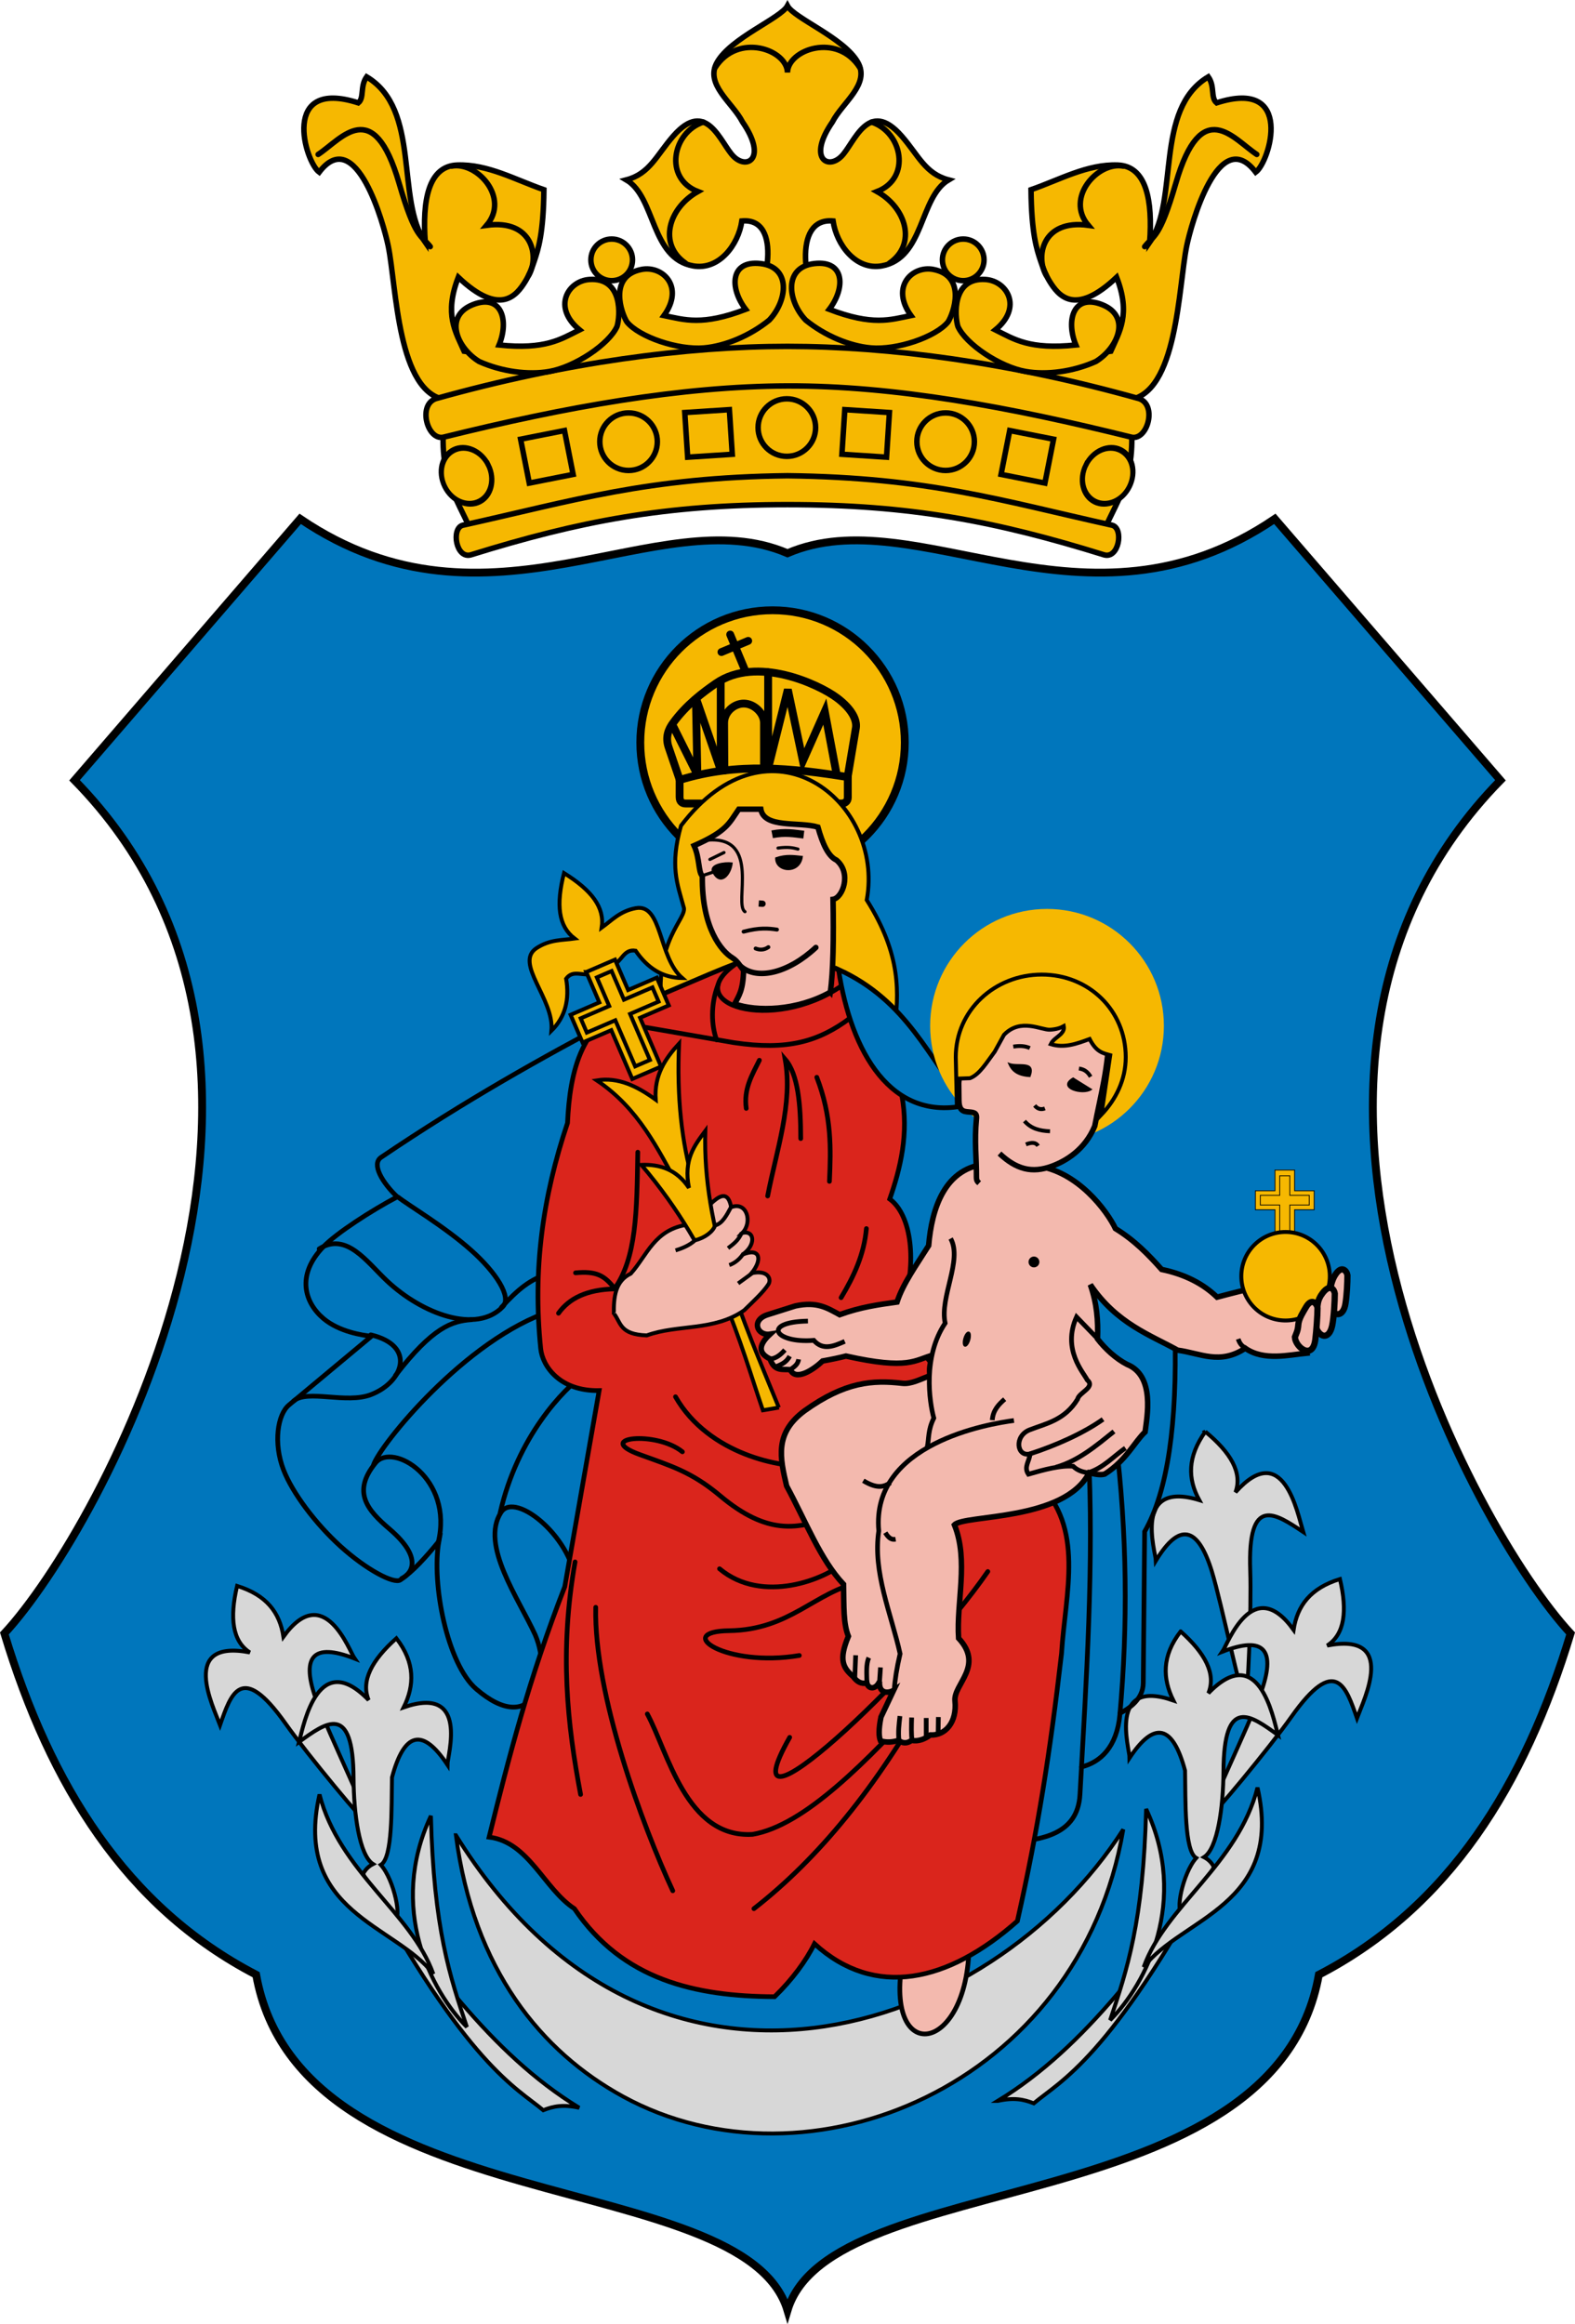 <svg xmlns="http://www.w3.org/2000/svg" width="2010" height="2965.375"><path style="fill:#0076bc;fill-opacity:1;stroke:#000;stroke-width:10;stroke-linecap:round;stroke-miterlimit:4;stroke-dasharray:none;stroke-dashoffset:0" d="M-2094.548 2779.863c-166.024-86.207-262.728-241.736-321.28-435.415 123.609-133.276 446.313-724.72 89.527-1088.54l287.936-333.584c241.6 164.062 457.209-26.842 621.924 43.892 164.715-70.734 380.324 120.17 621.924-43.892l287.936 333.584c-356.786 363.82-34.082 955.264 89.527 1088.54-58.552 193.68-155.256 349.208-321.28 435.415-56.568 316.86-623.067 244.174-678.107 428.393-55.04-184.219-621.54-111.533-678.107-428.393z" transform="translate(2421.438 -260.344)"/><path d="M396.722 3627.772c3.67-3.065-50.65-115.43-66.238-157.401-20.469-56.054-5.226-75.022 48.675-53.84-6.712-9.534-38.834-100.192-90.897-27.9-4.708-30.787-21.424-53.14-59.123-64.827-9.645 40.762-6.03 70.549 16.287 84.86-89.965-17.357-47.076 68.493-38.033 92.67 13.859-39.913 27.227-81.574 83.651-1.794 27.751 39.238 103.194 130.307 105.678 128.232z" style="fill:#d7d7d7;fill-opacity:1;stroke:#000;stroke-width:5;stroke-linecap:round;stroke-miterlimit:4;stroke-dasharray:none;stroke-dashoffset:0" transform="translate(73.438 -1300.344)"/><path transform="translate(-2343.066 -1544.781)" d="M3881.281 3371.375c-22.899 32.147-22.635 60.035-7.719 87.375-85.228-25.937-55.816 65.66-55.374 77.313 30.03-49.52 53.645-43.677 71.343 13.312 13.043 42.831 37.942 165.13 42.719 165.344 3.233.144 8.056-118.034 6.344-166.063-3.484-97.655 32.377-72.625 67.594-49.281-7.463-24.71-25.376-118.995-86.407-50.656 9.075-24.91-6.12-50.77-38.5-77.344zm-1032.375 263.688c-31.298 27.838-45.462 54.282-35.406 78.812-63.697-65.86-82.275 28.419-88.75 53.406 34.261-24.724 69.133-51.185 69.531 46.531.182 44.562 7.292 98.082 24.844 109.282-12.544 6.402-14.836 17.349-18.031 27.906l44.687 43.469c11.125 1.132.522-51.103-16.75-70.344 15.29-8.788 13.556-73.308 14.281-111.531 15.422-57.648 38.777-64.444 70.75-16.156-.021-11.66 28.288-102.552-55.843-73.25 13.819-27.91 14.846-56.913-9.313-88.126z" style="fill:#d7d7d7;fill-opacity:1;stroke:#000;stroke-width:5;stroke-linecap:round;stroke-miterlimit:4;stroke-dasharray:none;stroke-dashoffset:0"/><path style="fill:#d7d7d7;fill-opacity:1;stroke:#000;stroke-width:5;stroke-linecap:round;stroke-miterlimit:4;stroke-dasharray:none;stroke-dashoffset:0" d="M1468.975 3618.993c-3.67-3.065 50.65-115.43 66.239-157.401 20.468-56.054 5.225-75.022-48.676-53.84 6.712-9.534 38.834-100.192 90.897-27.9 4.709-30.787 21.424-53.14 59.124-64.827 9.645 40.762 6.03 70.549-16.288 84.86 89.966-17.357 47.076 68.493 38.033 92.67-13.859-39.913-27.226-81.574-83.651-1.794-27.751 39.238-103.194 130.307-105.678 128.232z" transform="translate(73.438 -1300.344)"/><path transform="translate(-2343.066 -1544.781)" d="M3849.813 3626.281c-24.159 31.213-23.132 60.215-9.313 88.125-84.13-29.301-55.853 61.59-55.875 73.25 31.974-48.288 55.36-41.49 70.781 16.156.726 38.223-1.008 102.744 14.281 111.532-17.272 19.24-27.906 71.476-16.78 70.344l44.687-43.47c-3.193-10.55-5.478-21.501-18-27.905 17.541-11.22 24.662-64.733 24.844-109.282.398-97.716 35.27-71.255 69.53-46.531-6.475-24.987-25.083-119.267-88.78-53.406 10.056-24.53-4.077-50.974-35.376-78.813z" style="fill:#d7d7d7;fill-opacity:1;stroke:#000;stroke-width:5;stroke-linecap:round;stroke-miterlimit:4;stroke-dasharray:none;stroke-dashoffset:0"/><path d="M508.408 3641.926c22.523 171.923 109.596 276.598 213.317 333.324 235.474 128.784 582.538-12.776 638.334-340.773-168.693 263.407-602.043 409.42-851.65 7.449zM1199.91 3980.848c20.838-4.563 33.118-1.96 45.934 3.104 33.842-28.432 97.01-56.675 229.672-301.058h.62c-82.125 110.599-161.458 228.06-276.227 297.954z" style="fill:#d7d7d7;fill-opacity:1;stroke:#000;stroke-width:5;stroke-linecap:round;stroke-miterlimit:4;stroke-dasharray:none;stroke-dashoffset:0" transform="translate(73.438 -1300.344)"/><path d="M1343.3 3877.805c45.835-45.853 100.861-152.369 45.934-269.4-3.465 143.651-24.698 206.534-45.935 269.4z" style="fill:#d7d7d7;fill-opacity:1;stroke:#000;stroke-width:5;stroke-linecap:round;stroke-miterlimit:4;stroke-dasharray:none;stroke-dashoffset:0" transform="translate(73.438 -1300.344)"/><path d="M1386.13 3810.145c47.86-62.853 179.414-78.35 145.252-229.052-25.12 98.203-117.357 150.898-145.252 229.052zM665.788 3989.627c-20.838-4.563-33.118-1.96-45.934 3.104-33.843-28.432-97.01-56.675-229.673-301.058h-.62c82.125 110.599 161.459 228.06 276.227 297.954z" style="fill:#d7d7d7;fill-opacity:1;stroke:#000;stroke-width:5;stroke-linecap:round;stroke-miterlimit:4;stroke-dasharray:none;stroke-dashoffset:0" transform="translate(73.438 -1300.344)"/><path style="fill:#d7d7d7;fill-opacity:1;stroke:#000;stroke-width:5;stroke-linecap:round;stroke-miterlimit:4;stroke-dasharray:none;stroke-dashoffset:0" d="M522.398 3886.584c-45.836-45.853-100.862-152.369-45.935-269.4 3.465 143.651 24.698 206.534 45.935 269.4z" transform="translate(73.438 -1300.344)"/><path style="fill:#d7d7d7;fill-opacity:1;stroke:#000;stroke-width:5;stroke-linecap:round;stroke-miterlimit:4;stroke-dasharray:none;stroke-dashoffset:0" d="M479.567 3818.924c-47.86-62.853-179.413-78.35-145.252-229.052 25.12 98.203 117.358 150.898 145.252 229.052z" transform="translate(73.438 -1300.344)"/><path d="m-152.437 651.363 79.455 44.693L27.577 647.64l96.835 74.488 104.283-13.656c10.986-24.91 25.752-46.912 7.45-94.352-53.94 50.957-74.685 22.715-85.569 5.117-4.668-7.55-8.55-17.196-11.556-26.277-4.914-14.843-11.574-34.777-12.125-90.572 36.56-12.641 71.617-32.782 110.49-31.463 37.31 1.266 44.67 45.97 40.97 98.502 37.898-54.673 5.292-169.658 74.763-211.05 8.727 12.401 2.67 26.552 10.623 33.21 99.773-32.132 68.072 75.104 49.934 88.454-47.058-61.6-82.455 66.44-88.145 94.352-10.62 52.104-11.61 189.047-74.488 196.153l2.483 18.622c10.217 83.988-20.178 111.572-37.244 157.667-186.369-59.053-267.523-42.12-400.212-62.074-132.689 19.955-213.843 3.02-400.212 62.074-17.066-46.095-47.46-73.679-37.244-157.667l2.483-18.622c-62.879-7.106-63.868-144.05-74.488-196.153-5.69-27.913-41.087-155.953-88.145-94.352-18.138-13.35-49.839-120.586 49.934-88.455 7.953-6.657 1.896-20.808 10.622-33.21 69.472 41.393 36.866 156.378 74.764 211.051-3.7-52.532 3.66-97.236 40.97-98.502 38.873-1.32 73.93 18.822 110.49 31.463-.551 55.795-7.21 75.73-12.125 90.572-3.007 9.08-6.888 18.728-11.556 26.277-10.884 17.598-31.628 45.84-85.568-5.117-18.303 47.44-3.537 69.442 7.448 94.352l104.284 13.656 96.835-74.488 100.56 48.417 79.454-44.693c21.019 1.8 41.966.83 62.988 0z" style="fill:#f6b801;fill-opacity:1;stroke:#000;stroke-width:7;stroke-linecap:round;stroke-miterlimit:4;stroke-dasharray:none;stroke-dashoffset:0" transform="translate(1188.886 -260.344)"/><path style="fill:none;stroke:#000;stroke-width:7;stroke-linecap:round;stroke-miterlimit:4;stroke-dasharray:none;stroke-dashoffset:0" d="M-782.865 457.368c29.495-19.23 70.48-76.505 103.343 36.87 20.68 71.343 28.384 66.1 39.747 80.762M-612.561 472.291c32.43-6.28 74.634 40.387 44.77 75.496 59.285-7.985 67.313 40.557 53.55 64.083" transform="translate(1188.886 -260.344)"/><path style="fill:#f6b801;fill-opacity:1;stroke:#000;stroke-width:7;stroke-linecap:round;stroke-miterlimit:4;stroke-dasharray:none;stroke-dashoffset:0" d="M3134.818 776.336c0 14.666-11.89 26.555-26.555 26.555-14.666 0-26.555-11.89-26.555-26.555 0-14.666 11.889-26.556 26.555-26.556s26.555 11.89 26.555 26.556z" transform="translate(-2327.617 -444.777)"/><path d="M255.233 818.166c20.325 4.286 32.905-41.051 9.657-49.16-164.794-46.262-319.946-66.717-448.82-66.717-128.876 0-284.028 20.455-448.822 66.717-23.248 8.109-10.668 53.446 9.657 49.16 156.232-38.658 302.896-64.961 439.157-65.4 136.26-.44 282.94 26.742 439.171 65.4z" style="fill:#f6b801;fill-opacity:1;stroke:#000;stroke-width:7;stroke-linecap:round;stroke-miterlimit:4;stroke-dasharray:none;stroke-dashoffset:0" transform="translate(1188.886 -260.344)"/><path d="M415.003 457.368c-29.495-19.23-70.48-76.505-103.343 36.87-20.68 71.343-28.384 66.1-39.747 80.762M244.7 472.291c-32.432-6.28-74.635 40.387-44.772 75.496-59.284-7.985-67.312 40.557-53.549 64.083" style="fill:none;stroke:#000;stroke-width:7;stroke-linecap:round;stroke-miterlimit:4;stroke-dasharray:none;stroke-dashoffset:0" transform="translate(1188.886 -260.344)"/><path transform="matrix(-1 0 0 1 4337.527 -444.777)" d="M3134.818 776.336c0 14.666-11.89 26.555-26.555 26.555-14.666 0-26.555-11.89-26.555-26.555 0-14.666 11.889-26.556 26.555-26.556s26.555 11.89 26.555 26.556z" style="fill:#f6b801;fill-opacity:1;stroke:#000;stroke-width:7;stroke-linecap:round;stroke-miterlimit:4;stroke-dasharray:none;stroke-dashoffset:0"/><path d="M-138.923 661.908c-22.653-28.756-40.288-124.486 13.168-119.633 4.524 30.648 29.33 63.28 62.327 57.305 54.302-9.83 47.524-87.503 85.152-109.732-29.896-7.803-38.524-31.474-59.938-55.938-42.845-48.946-60.381 9.661-77.007 26.091-17.75 17.54-42.874 1.773-11.412-43.892 12.902-25.139 48.588-48.138 32.48-76.374-17.82-31.236-81.276-56.108-89.778-71.984-8.501 15.876-71.958 40.748-89.778 71.984-16.108 28.236 19.578 51.235 32.48 76.374 31.463 45.665 6.338 61.433-11.412 43.892-16.626-16.43-34.162-75.037-77.007-26.09-21.414 24.463-30.042 48.134-59.938 55.937 37.628 22.229 30.85 99.902 85.152 109.732 32.998 5.974 57.803-26.657 62.327-57.305 53.457-4.853 31.432 91.754 8.779 120.51" style="fill:#f6b801;fill-opacity:1;stroke:#000;stroke-width:7;stroke-linecap:round;stroke-miterlimit:4;stroke-dasharray:none;stroke-dashoffset:0" transform="translate(1188.886 -260.344)"/><path d="M-91.52 346.758c-28.889-45.514-91.953-23.2-92.41 6.145-.458-29.345-63.523-51.66-92.413-6.145M-76.596 416.109c39.243 12.78 51.146 71.507 7.023 88.663 37.671 21.174 50.698 67.197 15.802 91.297" style="fill:none;stroke:#000;stroke-width:7;stroke-linecap:round;stroke-miterlimit:4;stroke-dasharray:none;stroke-dashoffset:0" transform="translate(1188.886 -260.344)"/><path style="fill:none;stroke:#000;stroke-width:6.444;stroke-linecap:round;stroke-miterlimit:4;stroke-dasharray:none;stroke-dashoffset:0" d="M2831.08 998.652c0 18.666-15.131 33.798-33.797 33.798-18.666 0-33.798-15.132-33.798-33.798 0-18.666 15.132-33.797 33.798-33.797 18.666 0 33.797 15.131 33.797 33.797z" transform="translate(-2033.681 -538.994) scale(1.086)"/><path transform="translate(-2235.681 -520.994) scale(1.086)" d="M2831.08 998.652c0 18.666-15.131 33.798-33.797 33.798-18.666 0-33.798-15.132-33.798-33.798 0-18.666 15.132-33.797 33.798-33.797 18.666 0 33.797 15.131 33.797 33.797z" style="fill:none;stroke:#000;stroke-width:6.444;stroke-linecap:round;stroke-miterlimit:4;stroke-dasharray:none;stroke-dashoffset:0"/><path style="fill:#f6b801;fill-opacity:1;stroke:#000;stroke-width:7.012;stroke-linecap:round;stroke-miterlimit:4;stroke-dasharray:none;stroke-dashoffset:0" d="M2831.08 998.652c0 18.666-15.131 33.798-33.797 33.798-18.666 0-33.798-15.132-33.798-33.798 0-18.666 15.132-33.797 33.798-33.797 18.666 0 33.797 15.131 33.797 33.797z" transform="matrix(.822 -.408 .483 .973 -2186.324 776.687)"/><path style="fill:none;stroke:#000;stroke-width:7;stroke-linecap:round;stroke-miterlimit:4;stroke-dasharray:none;stroke-dashoffset:0" d="m-524.495 820.722 55.98-11.054 11.054 55.98-55.98 11.054zM-314.999 786.713l56.941-3.691 3.692 56.94-56.941 3.692z" transform="translate(1188.886 -260.344)"/><path style="fill:none;stroke:#000;stroke-width:6.444;stroke-linecap:round;stroke-miterlimit:4;stroke-dasharray:none;stroke-dashoffset:0" d="M2831.08 998.652c0 18.666-15.131 33.798-33.797 33.798-18.666 0-33.798-15.132-33.798-33.798 0-18.666 15.132-33.797 33.798-33.797 18.666 0 33.797 15.131 33.797 33.797z" transform="matrix(-1.086 0 0 1.086 4244.64 -520.994)"/><path transform="matrix(-.822 -.408 -.483 .973 4195.282 776.687)" d="M2831.08 998.652c0 18.666-15.131 33.798-33.797 33.798-18.666 0-33.798-15.132-33.798-33.798 0-18.666 15.132-33.797 33.798-33.797 18.666 0 33.797 15.131 33.797 33.797z" style="fill:#f6b801;fill-opacity:1;stroke:#000;stroke-width:7.012;stroke-linecap:round;stroke-miterlimit:4;stroke-dasharray:none;stroke-dashoffset:0"/><path d="m155.68 820.722-55.979-11.054-11.054 55.98 55.98 11.054zM-53.816 786.713l-56.94-3.691-3.692 56.94 56.94 3.692z" style="fill:none;stroke:#000;stroke-width:7;stroke-linecap:round;stroke-miterlimit:4;stroke-dasharray:none;stroke-dashoffset:0" transform="translate(1188.886 -260.344)"/><path style="fill:#f6b801;fill-opacity:1;stroke:#000;stroke-width:7;stroke-linecap:round;stroke-miterlimit:4;stroke-dasharray:none;stroke-dashoffset:0" d="M-487.906 734.33c-26.757 4.71-60.627.207-89.54-12.728-28.451-17.415-45.325-57.915-7.902-72.618 36.405-14.302 46.405 19.944 33.359 51.55 59.158 6.123 78.677-7.307 102.709-19.313-35.146-28.837-14.872-62.41 12.534-64.278 43.404-2.96 39.246 47.606 35.309 59.888-10.143 22.636-53.65 51.724-86.469 57.5z" transform="translate(1188.886 -260.344)"/><path d="M-290.425 704.274c27.064-2.376 58.616-15.492 83.196-35.47 22.974-24.185 28.79-67.672-11.163-72.188-38.866-4.392-39.662 31.275-18.88 58.427-55.558 21.226-77.887 13.305-104.208 7.928 26.484-36.95-1.788-64.131-28.744-58.844-42.69 8.375-25.586 56.142-18.605 66.987 15.656 19.24 65.209 36.075 98.404 33.16zM220.12 968.28c18.953 5.458 25.278-33.483 10.533-37.749C88.637 899.131-3.76 869.51-183.93 867.326c-180.17 2.184-272.568 31.805-414.584 63.205-14.745 4.266-8.42 43.207 10.534 37.748 137.929-42.88 248.039-64.083 404.05-64.083 156.011 0 266.122 21.203 404.05 64.083zM120.044 734.33c26.757 4.71 60.627.207 89.54-12.728 28.451-17.415 45.325-57.915 7.902-72.618-36.405-14.302-46.405 19.944-33.359 51.55-59.158 6.123-78.676-7.307-102.709-19.313 35.146-28.837 14.872-62.41-12.534-64.278-43.404-2.96-39.246 47.606-35.309 59.888 10.143 22.636 53.65 51.724 86.469 57.5z" style="fill:#f6b801;fill-opacity:1;stroke:#000;stroke-width:7;stroke-linecap:round;stroke-miterlimit:4;stroke-dasharray:none;stroke-dashoffset:0" transform="translate(1188.886 -260.344)"/><path style="fill:#f6b801;fill-opacity:1;stroke:#000;stroke-width:7;stroke-linecap:round;stroke-miterlimit:4;stroke-dasharray:none;stroke-dashoffset:0" d="M-77.437 704.274c-27.064-2.376-58.615-15.492-83.196-35.47-22.973-24.185-28.79-67.672 11.164-72.188 38.865-4.392 39.662 31.275 18.88 58.427 55.557 21.226 77.886 13.305 104.207 7.928-26.484-36.95 1.788-64.131 28.744-58.844 42.69 8.375 25.587 56.142 18.605 66.987-15.655 19.24-65.209 36.075-98.404 33.16z" transform="translate(1188.886 -260.344)"/><path style="fill:none;stroke:#000;stroke-width:7;stroke-linecap:round;stroke-miterlimit:4;stroke-dasharray:none;stroke-dashoffset:0" d="M-291.266 416.109c-39.243 12.78-51.146 71.507-7.023 88.663-37.671 21.174-50.698 67.197-15.802 91.297" transform="translate(1188.886 -260.344)"/><path style="fill:#f6b801;fill-opacity:1;stroke:#000;stroke-width:10;stroke-linecap:round;stroke-miterlimit:4;stroke-dasharray:none;stroke-dashoffset:0" d="M-106.745 1207.748c0 93.208-75.56 168.768-168.767 168.768-93.208 0-168.768-75.56-168.768-168.768s75.56-168.768 168.768-168.768 168.767 75.56 168.767 168.768z" transform="translate(1261.438 -260.344)"/><path style="fill:#f6b801;fill-opacity:1;stroke:#000;stroke-width:10;stroke-linecap:round;stroke-miterlimit:4;stroke-dasharray:none;stroke-dashoffset:0" d="M-394.122 1255.548v21.725c0 6.687 4.06 8.243 7.759 8.243h198.6c4.473 0 8.278-2.551 8.278-7.622v-26.07c-71.102-11.417-141.09-19.112-214.637 3.724z" transform="translate(1261.438 -260.344)"/><path style="fill:none;stroke:#000;stroke-width:10;stroke-linecap:round;stroke-miterlimit:4;stroke-dasharray:none;stroke-dashoffset:0" d="m-393.812 1255.858-14.277-41.9c-4.552-13.358-.152-23.206 5.276-30.726 17.227-23.862 38.81-39.745 54.936-50.9 52.023-35.99 131.63 1.102 154.873 18.621 19.383 14.61 25.214 28.295 23.899 37.865l-10.553 62.695" transform="translate(1261.438 -260.344)"/><path style="fill:none;stroke:#000;stroke-width:10;stroke-linecap:round;stroke-miterlimit:4;stroke-dasharray:none;stroke-dashoffset:0" d="m-337.014 1243.443-.31-60.522c-.075-14.427 13.127-25.165 25.47-24.904 13.12.279 25.43 12.38 25.43 24.594v57.728M-403.433 1184.784l31.968 63.935-1.863-97.766 31.658 91.87v-113.285M-281.148 1118.054v122.596l25.14-100.56 19.243 91.043 27.933-62.868 15.208 80.765M-329.566 1069.947l19.864 47.797M-340.739 1092.294l34.14-14.277" transform="translate(1261.438 -260.344)"/><path style="fill:#f6b801;fill-opacity:1;stroke:#000;stroke-width:5;stroke-linecap:round;stroke-miterlimit:4;stroke-dasharray:none;stroke-dashoffset:0" d="M-416.037 1553.501c-13.056-94.426 33.293-121.362 26.97-136.312-7.885-28.985-17.775-51.965-3.268-103.342 113.045-148.778 260.051-31.027 237.02 94.808 44.433 70.474 41.215 119.288 35.115 166.792" transform="translate(1261.438 -260.344)"/><path style="fill:none;stroke:#000;stroke-width:6;stroke-linecap:round;stroke-miterlimit:4;stroke-dasharray:none;stroke-dashoffset:0" d="M2281.635 1561.402c-90.29 47.755-188.891 102.674-296.714 175.57-12.678 8.572 1.544 32.285 20.58 50.427-32.774 17.356-77.128 45.882-94.32 63.695-35.004 36.268-23.703 71.564.38 91.72 19.807 16.574 49.11 21.204 61.07 22.4L1867.288 2053c-14.388 11.99-20.176 48.345-6.86 82.818 11.365 29.417 40.993 68.753 72.682 97.451 33.255 30.115 68.222 48.331 76.39 42.9 16.099-10.701 32.774-29.32 49.16-49.354-9.713 54.063 10.784 156.769 47.601 188.46 72.482 62.391 98.444-15 75.299-69.072-21.133-46.375-70.386-114.712-43.648-156.212 18.513-28.734 95.444 35.72 95.68 95.791" transform="translate(-1498.563 -260.344)"/><path style="fill:none;stroke:#000;stroke-width:6;stroke-linecap:round;stroke-miterlimit:4;stroke-dasharray:none;stroke-dashoffset:0" d="M2006.867 1787.888c12.338 9.906 58.989 37.339 92.95 67.604 31.964 28.485 52.084 59.781 40.484 71.975-33.337 35.044-102.454 9.669-147.48-32.48-26.29-24.612-51.972-63.246-86.907-41.26" transform="translate(-1498.563 -260.344)"/><path style="fill:none;stroke:#000;stroke-width:6;stroke-linecap:round;stroke-miterlimit:4;stroke-dasharray:none;stroke-dashoffset:0" d="M2138.545 1928.345c20.928-22.928 37.31-36.418 60.572-43.015M1971.753 1963.459c58.57 13.935 41.33 60.446.291 76.252-31.642 12.188-80.993-7.05-98.61 8.022M2011.256 2274.22c9.094-4.058 31.26-23.055-15.801-63.206-27.814-23.73-48.153-46.994-17.557-84.274 21.855-26.63 99.824 19.832 79.885 101.831" transform="translate(-1498.563 -260.344)"/><path style="fill:none;stroke:#000;stroke-width:6;stroke-linecap:round;stroke-miterlimit:4;stroke-dasharray:none;stroke-dashoffset:0" d="M1975.264 2129.373c7.408-24.186 117.378-160.914 227.365-196.639M2003.356 2015.252c47.492-61.68 72.088-69.27 96.564-71.106M2136.79 2190.823c22.118-97.646 81.156-158.576 107.975-177.326M2790.79 2611.315c34.515-4.267 83.186-8.803 86.03-61.45 7.933-146.8 18.32-292.901 10.535-444.194M2997.965 1959.947c2.955 115.39-8.816 202.38-38.626 254.578l-1.756 193.128c-.192 21.198-18.782 33.012-29.847 38.626" transform="translate(-1498.563 -260.344)"/><path style="fill:none;stroke:#000;stroke-width:6;stroke-linecap:round;stroke-miterlimit:4;stroke-dasharray:none;stroke-dashoffset:0" d="M2878.576 2514.751c24.101-5.708 45.435-25.36 49.16-66.717 10.276-114.087 9.309-229.82-5.267-351.141" transform="translate(-1498.563 -260.344)"/><path style="fill:#f3b9ae;fill-opacity:1;stroke:#000;stroke-width:6;stroke-linecap:round;stroke-miterlimit:4;stroke-dasharray:none;stroke-dashoffset:0" d="M2652.037 2753.385c-30.583 147.19 86.318 130.514 83.18-19.863" transform="translate(-1498.563 -260.344)"/><path style="fill:#da251c;fill-opacity:1;stroke:#000;stroke-width:6;stroke-linecap:round;stroke-miterlimit:4;stroke-dasharray:none;stroke-dashoffset:0" d="M2530.946 1492.93c-36.05-35.655-74.11-11.337-214.196 47.403-76.952 15.55-90.986 88.81-93.93 152.747-31.942 95.168-44.445 186.763-34.237 287.936 2.292 22.719 24.649 54.502 74.617 53.55l-43.892 250.188c-45.589 116.935-71.644 218.678-96.564 319.539 50.772 6.327 69.972 65.897 108.854 91.296 61.716 91.219 154.239 111.765 255.455 112.366 22.324-21.654 40.296-45.941 50.916-67.595 76.941 70.18 170.626 49.265 258.967-28.97 26.385-117.24 41.643-214.585 56.328-341.187 4.795-77.487 30.294-161.184-30.87-218.883l-125.996-139.409c-19.727-28.654-54.679-56.507-45.382-85.388 17.799-55.296 11.042-115.78-16.979-136.363 13.494-38.745 24.705-83.622 15.293-132.89-8.803-46.084-34.935-88.044-42.888-130.983-22.926-14.851-38.963-41.184-75.496-33.358z" transform="translate(-1498.563 -260.344)"/><path style="fill:none;stroke:#000;stroke-width:6;stroke-linecap:round;stroke-miterlimit:4;stroke-dasharray:none;stroke-dashoffset:0" d="M2438.504 1489.565c-76.077 51.94 45.476 89.55 134.079 28.554" transform="translate(-1498.563 -260.344)"/><path style="fill:none;stroke:#000;stroke-width:6;stroke-linecap:round;stroke-miterlimit:4;stroke-dasharray:none;stroke-dashoffset:0" d="M2414.916 1516.878c-9.798 25.466-8.397 52.323-1.862 70.143" transform="translate(-1498.563 -260.344)"/><path style="fill:none;stroke:#000;stroke-width:6;stroke-linecap:round;stroke-miterlimit:4;stroke-dasharray:none;stroke-dashoffset:0" d="m2303.183 1567.778 131.804 22.83c68.495 10.29 108.261-1.216 148.77-31.52M2467.678 1613.092c-9.234 18.66-20.252 36.429-16.76 61.453M2478.231 1786.277c11.26-58.414 32.386-117.533 22.347-174.427 16.444 18.992 19.835 57.565 19.863 101.18M2540.925 1634.818c19.152 49.576 18.072 91.37 16.14 132.837M2604.24 1827.867c-2.89 33.316-16.257 61.393-32.278 88.145M2312.494 1730.411c-1.2 75.835-1.583 134.58-29.795 174.427-35.051.821-57.843 12.016-71.385 31.037" transform="translate(-1498.563 -260.344)"/><path style="fill:none;stroke:#000;stroke-width:6;stroke-linecap:round;stroke-miterlimit:4;stroke-dasharray:none;stroke-dashoffset:0" d="M2233.04 1884.354c26.635-2.398 36.847 3.08 50.28 20.484M2360.642 2042.466c42.377 74.235 137.226 91.372 170.304 87.785M2369.42 2112.694c-33.6-27.39-114.103-18.219-54.426 3.512 39.804 14.493 66.245 22.045 102.709 52.67 61.027 51.258 98.102 39.843 130.8 31.604M2416.825 2261.93c55 45.917 135.904 12.989 159.77-8.78M2518.656 2372.54c-93.973 15.788-161.774-30.68-89.541-31.604 78.057-.998 110.32-50.368 166.792-61.45M2232.476 2253.15c-20.27 114.451-9.773 207.748 7.022 296.716M2258.811 2311.09c-2.396 110.51 59.537 278.276 98.32 361.675M2324.65 2447.157c26.08 47.946 49.562 158.753 134.312 153.624 66.113-11.31 144.797-91.761 224.73-179.082-66.18 118.057-140.407 209.674-222.974 273.89" transform="translate(-1498.563 -260.344)"/><path style="fill:none;stroke:#000;stroke-width:6;stroke-linecap:round;stroke-miterlimit:4;stroke-dasharray:none;stroke-dashoffset:0" d="M2506.366 2477.004c-85.909 151.662 160.557-77.719 252.822-211.563" transform="translate(-1498.563 -260.344)"/><path style="fill:#f3b9ae;fill-opacity:1;stroke:#000;stroke-width:7;stroke-linecap:round;stroke-miterlimit:4;stroke-dasharray:none;stroke-dashoffset:0" d="M-201.84 1526.287c-43.062 24.032-93.966 24.824-122.022 14.924 5.238-10.49 10.719-16.618 11.412-43.015-3.423-3.347-7.041-11.386-14.469-15.846-13.385-8.038-39.189-37.753-38.202-104.42-5.306-4.62-3.15-22.424-10.535-38.626 42.129-18.556 44.55-28.58 57.06-46.526h28.092c4.272 24.776 48.876 15.69 72.862 22.824 5.876 21.132 13.161 37.332 23.702 42.137 19.729 16.68 7.85 48.282-4.389 50.038.873 49.136.282 92.708-3.511 118.51z" transform="translate(1261.438 -260.344)"/><path style="fill:none;stroke:#000;stroke-width:4;stroke-linecap:round;stroke-miterlimit:4;stroke-dasharray:none;stroke-dashoffset:0" d="M-358.976 1332.282c69.786-6.233 33.323 81.926 48.282 91.297" transform="translate(1261.438 -260.344)"/><path style="fill:none;stroke:#000;stroke-width:7;stroke-linecap:round;stroke-miterlimit:4;stroke-dasharray:none;stroke-dashoffset:0" d="M-315.962 1493.368c20.63 17.644 60.017 9.07 95.687-24.141" transform="translate(1261.438 -260.344)"/><path style="fill:none;stroke:#000;stroke-width:5;stroke-linecap:round;stroke-miterlimit:4;stroke-dasharray:none;stroke-dashoffset:0" d="M-312.45 1449.036c20.088-5.3 31.692-4.237 42.576-2.633M-297.088 1470.544c5.414 2.076 10.827 2.01 16.24-1.756" transform="translate(1261.438 -260.344)"/><path style="fill:none;stroke:#000;stroke-width:4;stroke-linecap:round;stroke-miterlimit:4;stroke-dasharray:none;stroke-dashoffset:0" d="m-355.465 1356.862 17.996-8.779" transform="translate(1261.438 -260.344)"/><path style="fill:none;stroke:#000;stroke-width:10;stroke-linecap:butt;stroke-miterlimit:4;stroke-dasharray:none;stroke-dashoffset:0" d="M-276.02 1324.82c16.742-3.255 28.103-1.044 40.382.439" transform="translate(1261.438 -260.344)"/><path style="fill:none;stroke:#000;stroke-width:4;stroke-linecap:round;stroke-miterlimit:4;stroke-dasharray:none;stroke-dashoffset:0" d="M-268.557 1342.377c12.97-1.804 19.37-.321 25.457 1.317M-363.366 1377.052l13.168-4.389" transform="translate(1261.438 -260.344)"/><path style="fill:#000;stroke:#000;stroke-width:2;stroke-linecap:round;stroke-miterlimit:4;stroke-dasharray:none;stroke-dashoffset:0" d="M-327.374 1361.69c-8.798-1.205-29.278 1.518-24.14 11.412 9.64 18.568 22.544 3.121 24.14-11.412zM-271.191 1355.106c13.545-4.628 23.18-2.738 33.358-1.756-2.957 22.879-34.011 19.71-33.358 1.756z" transform="translate(1261.438 -260.344)"/><path style="fill:none;stroke:#000;stroke-width:8;stroke-linecap:round;stroke-miterlimit:4;stroke-dasharray:none;stroke-dashoffset:0" d="M-293.137 1413.044c10.973.878 0 0 0 0z" transform="translate(1261.438 -260.344)"/><path d="M2588.694 1497.318c88.257 40.257 115.158 114.192 164.159 172.938-96.993 22.443-148.171-67.29-164.16-172.938z" style="fill:#0076bc;fill-opacity:1;stroke:#000;stroke-width:6;stroke-linecap:butt;stroke-miterlimit:4;stroke-dasharray:none;stroke-dashoffset:0" transform="translate(-1518.563 -260.344)"/><path d="M4065.684 1753.219v26.437h-25v24.156h25v42.438h25.032v-42.438h25v-24.156h-25v-26.437h-25.032z" style="fill:#f6b801;fill-opacity:1;stroke:#000;stroke-width:1;stroke-linecap:butt;stroke-miterlimit:4;stroke-dasharray:none;stroke-dashoffset:0" transform="translate(-2438.563 -260.344)"/><path style="fill:#f6b801;fill-opacity:1;stroke:#000;stroke-width:1;stroke-linecap:butt;stroke-miterlimit:4;stroke-dasharray:none;stroke-dashoffset:0" d="M4071.784 1760.51v24.932h-24.815v12.383h24.815v37.754h12.832v-37.754h24.815v-12.383h-24.815v-24.932z" transform="translate(-2438.563 -260.344)"/><path d="M3700.046 1745.309c-56.083 3.315-72.47 57.62-76.351 104.284-15.734 25.038-32.789 48.602-40.348 72.005-23.349 3.247-46.67 6.436-73.247 16.14-15.395-8.234-28.366-17.256-56.487-11.174l-35.382 11.173c-21.75 6.869-13.227 27.48 3.104 24.83-21.14 19.519-7.687 27.635 0 31.657 5.525 16.354 15.879 12.737 25.814 13.657 6.911 15.286 29.93-.288 41.225-11.067 11.743-2.105 21.564-4.21 29.796-6.314 80.76 18.084 87.747 4.957 111.112-1.242-4.33 11.164-5.244 18.523-3.725 26.178-12.277 4.621-24.341 11.098-35.382 9.825-37.66-4.343-72.933-2.13-124.768 35.019-38.579 28.57-31.457 59.83-22.967 95.957 24.734 45.75 43.126 94.159 72.626 125.464.51 29.231-.29 50.116 6.207 66.343-12.763 30.594-6.672 40.303 6.208 51.521 4.696 6.533 10.346 9.725 17.38 8.07 1.981 8.205 11.378 8.647 16.14-1.862-1.177 16.802 12.723 14.65 18 11.173l-16.138 34.14c-3.335 16.394-2.702 25.293-.621 30.417 8.321 2.454 15.812 1.586 22.967-.621 5.062 3.674 10.53 4.502 16.76 0 8.244 1.668 16.772-1.549 23.845-6.904 19.17.97 34.277-16.24 31.507-43.482-2.155-21.192 37.591-44.42 4.602-79.969-2.997-45.959 13.068-99.19-5.329-144.632 12.26-13.326 140.322-4.36 171.944-66.494 7.656 1.966 14.542 3.217 19.864 1.68 27.22-17.068 38.303-41.515 51.52-53.746 2.313-18.829 13.103-71.736-22.966-86.132-14.148-7.244-28.087-20.041-37.759-32.61.884-23.194-.682-44.828-9.16-69.19 33.654 49.783 77.01 64.392 111.475 83.648 28.952 3.759 53.578 19.124 86.283-2.483 23.567 16.525 55.59 8.434 78.833 6.208l-10.552-90.628c-28.673-.228-66.47 9.187-104.284 19.243-17.581-16.916-40.32-28.991-70.764-35.382-16.664-18.664-34.231-36.94-58.97-52.142-10.527-22.203-48.076-73.506-101.18-80.075l-46.131-28.423z" style="fill:#f3b9ae;fill-opacity:1;stroke:#000;stroke-width:7;stroke-linecap:butt;stroke-miterlimit:4;stroke-dasharray:none;stroke-dashoffset:0" transform="translate(-2438.563 -260.344)"/><path d="M3923.902 1569.176c0 82.372-66.774 149.146-149.145 149.146-82.371 0-149.144-66.774-149.144-149.146 0-82.37 66.773-149.142 149.143-149.142 82.372 0 149.146 66.772 149.146 149.142z" style="fill:#f6b801;fill-opacity:1;stroke:none" transform="translate(-2438.563 -260.344)"/><path d="M3688.215 1769.892c-1.663-1.502-3.539-2.579-3.511-7.462.14-25.23-2.842-45.42 0-74.812.825-8.536-4.26-7.966-12.29-8.779-7.605-.77-9.985-5.397-10.096-14.728l-.439-36.87 51.355-67.156 113.682 3.511 26.774 14.046c.212 41.817-11.053 82.735-17.995 119.388-12.498 30.441-37.098 44.642-54.277 51.082-26.189 9.818-46.162 3.854-67.306-15.968" style="fill:#f3b9ae;fill-opacity:1;stroke:#000;stroke-width:7;stroke-linecap:butt;stroke-miterlimit:4;stroke-dasharray:none;stroke-dashoffset:0" transform="translate(-2438.563 -260.344)"/><path d="M4135.644 1888.68c0 31.185-25.28 56.465-56.465 56.465-31.184 0-56.465-25.28-56.465-56.465 0-31.185 25.28-56.465 56.465-56.465 31.185 0 56.465 25.28 56.465 56.465z" style="fill:#f6b801;fill-opacity:1;stroke:#000;stroke-width:5;stroke-linecap:butt;stroke-miterlimit:4;stroke-dasharray:none;stroke-dashoffset:0" transform="translate(-2438.563 -260.344)"/><path d="M4135.182 1910.425c1.524-8.102 2.728-16.285 7.449-23.588 8.504-13.154 14.828-4.436 15.518.62-.01 9.677-.679 24.423-2.483 36.003-2.634 16.913-14.08 18.043-21.105 3.725z" style="fill:#f3b9ae;fill-opacity:1;stroke:#000;stroke-width:8;stroke-linecap:butt;stroke-miterlimit:4;stroke-dasharray:none;stroke-dashoffset:0" transform="translate(-2438.563 -260.344)"/><path style="fill:#f3b9ae;fill-opacity:1;stroke:#000;stroke-width:8;stroke-linecap:butt;stroke-miterlimit:4;stroke-dasharray:none;stroke-dashoffset:0" d="M4119.043 1933.702c1.524-8.102-.066-13.802 7.449-23.588 9.54-12.423 14.828-4.436 15.518.621-.01 9.677-1.146 31.047-3.414 41.28-4.042 18.24-16.497 15.183-21.105.31z" transform="translate(-2438.563 -260.344)"/><path d="M4095.455 1950.462c.459-7.507 6.492-16.572 9.621-22.036 7.575-13.223 14.208-4.436 14.898.62-.01 9.678-1.487 29.95-2.793 40.349-3.422 27.24-25.498 9.908-26.071-3.104 1.673-4.602 3.864-7.961 4.345-15.829z" style="fill:#f3b9ae;fill-opacity:1;stroke:#000;stroke-width:8;stroke-linecap:butt;stroke-miterlimit:4;stroke-dasharray:none;stroke-dashoffset:0" transform="translate(-2438.563 -260.344)"/><path d="M4018.727 1968.726c2.186 6.767 5.444 9.243 8.779 11.412M3839.645 1968.726l-27.214-28.091c-18.58 41.222 8.597 70.47 13.607 80.323 11.073 9.405-10.592 15.987-12.29 24.58-16.39 26.836-40.33 31.062-61.01 39.065-20.266 7.842-16.751 34.954.363 30.725-.84 9.683-8.334 16.673-2.12 25.897 20.765-5.982 41.176-11.433 57.061-10.096 6.291 5.936 12.583 7.276 18.874 8.34 19.27-5.883 32.261-20.557 47.843-31.603" style="fill:none;stroke:#000;stroke-width:6;stroke-linecap:butt;stroke-miterlimit:4;stroke-dasharray:none;stroke-dashoffset:0" transform="translate(-2438.563 -260.344)"/><path d="M3753.119 2115.268c33.268-10.786 68.318-26.445 93.11-44.072M3786.328 2132.338c29.076-8.528 51.196-27.49 73.868-45.624" style="fill:none;stroke:#000;stroke-width:6;stroke-linecap:butt;stroke-miterlimit:4;stroke-dasharray:none;stroke-dashoffset:0" transform="translate(-2438.563 -260.344)"/><path d="M3651.784 1840.56c15.362 27.933-14.237 74.531-7.023 107.975-28.704 42.813-20.193 100.076-14.484 121.144-7.722 15.746-5.939 25.38-8.34 36.87" style="fill:#f3b9ae;fill-opacity:1;stroke:#000;stroke-width:6;stroke-linecap:butt;stroke-miterlimit:4;stroke-dasharray:none;stroke-dashoffset:0" transform="translate(-2438.563 -260.344)"/><path d="M3732.547 2072.752c-31.312 4.128-182.815 29.036-172.499 140.895-7.915 52.581 15.89 105.75 27.214 156.697-4.308 18.396-6.665 33.542-7.462 46.088" style="fill:none;stroke:#000;stroke-width:6;stroke-linecap:butt;stroke-miterlimit:4;stroke-dasharray:none;stroke-dashoffset:0" transform="translate(-2438.563 -260.344)"/><path d="M3540.296 2149.564c19.185 11.555 26.912 7.068 34.676 2.634M3720.696 2045.538c-7.79 6.823-14.924 14.192-15.802 26.775M3568.388 2215.842c5.108 8.534 9.215 9.049 13.168 8.34M3587.072 2449.845c-1.139 10.104-2.503 20.133-1.242 31.037M3601.97 2451.707c-.302 10.741-.686 21.648.62 29.175M3620.591 2452.328v24.52M3636.11 2451.086l-.31 21.106M3562.242 2387.771c-.414 5.794-2.055 30.63-1.242 19.243M3547.344 2375.357c-3.747 8.217-2.67 20.293-2.483 31.657M3530.584 2372.253l-1.241 30.416" style="fill:none;stroke:#000;stroke-width:6;stroke-linecap:butt;stroke-miterlimit:4;stroke-dasharray:none;stroke-dashoffset:0" transform="translate(-2438.563 -260.344)"/><path d="M3675.789 1969.915c-1.372 4.776-3.996 8.214-5.86 7.679-1.863-.536-2.262-4.842-.89-9.618 1.372-4.776 3.995-8.214 5.859-7.679 1.863.536 2.262 4.842.89 9.618z" style="fill:#000;stroke:#000;stroke-width:2;stroke-linecap:butt;stroke-miterlimit:4;stroke-dashoffset:0" transform="translate(-2438.563 -260.344)"/><path d="M3469.63 1945.902c-59.632 1.064-42.52 28.657 7.461 24.58 11.653 13.315 25.563 7.449 39.504 1.317M3422.225 1994.184c7.417-.969 12.896-5.812 17.996-11.412M3427.492 2004.718c6.723-3.098 13.82-4.826 18.874-14.046M3446.805 2008.23c4.398-3.672 9.868-6.094 10.973-13.607" style="fill:none;stroke:#000;stroke-width:6;stroke-linecap:butt;stroke-miterlimit:4;stroke-dasharray:none;stroke-dashoffset:0" transform="translate(-2438.563 -260.344)"/><path d="M3763.981 1870.387a5.897 5.897 0 1 1-11.793 0 5.897 5.897 0 0 1 11.793 0z" style="fill:#000;stroke:#000;stroke-width:2;stroke-linecap:butt;stroke-miterlimit:4;stroke-dashoffset:0" transform="translate(-2438.563 -260.344)"/><path d="M3745.98 1690.684c8.507 9.647 19.122 12.482 32.589 13.036M3747.842 1720.48c7.656-3.104 12.829-2.484 15.519 1.862M3759.016 1670.82c3.905 4.76 8.303 5.58 13.035 3.725M3731.703 1595.711c7.788-1.262 14.97-1.007 21.105 1.862M3815.503 1623.645c7.918 1.056 11.902 5.392 14.897 10.552" style="fill:none;stroke:#000;stroke-width:5;stroke-linecap:butt;stroke-miterlimit:4;stroke-dasharray:none;stroke-dashoffset:0" transform="translate(-2438.563 -260.344)"/><path d="M3726.117 1617.437c3.668 8.32 9.897 15.201 26.691 16.14 7.71-20.71-14.871-11.596-26.692-16.14zM3808.054 1636.06c-20.598 12.19 12.04 21.595 22.967 14.276z" style="fill:#000;stroke:#000;stroke-width:2;stroke-linecap:butt;stroke-miterlimit:4;stroke-dasharray:none;stroke-dashoffset:0" transform="translate(-2438.563 -260.344)"/><path d="M3796.41 1569.741c5.01-3.717 9.847-7.747 11.413-17.776" style="fill:none;stroke:#000;stroke-width:2;stroke-linecap:butt;stroke-miterlimit:4;stroke-dasharray:none;stroke-dashoffset:0" transform="translate(-2438.563 -260.344)"/><path style="fill:#f6b801;fill-opacity:1;stroke:#000;stroke-width:5;stroke-linecap:butt;stroke-miterlimit:4;stroke-dasharray:none;stroke-dashoffset:0" d="M3844.151 1682.563c18.484-19.45 31.068-44.436 31.068-73.388 0-59.9-47.243-105.386-107.146-105.386-59.901 0-109.777 45.486-109.777 105.386l1.389 61.959 3.95-34.676 12.729-.439c12.23-4.48 21.57-20.524 31.603-33.797l11.85-21.507c21.23-22.122 47.505-5.932 58.817-6.584 8.302-.479 13.67-2.434 17.51-4.562.86 4.503-1.299 7.497-3.903 10.268-4.342 4.144-9.944 7.028-12.73 12.729 17.293 5.394 33.451-.544 49.6-6.584 8.778 17.183 17.557 18.131 26.335 20.63z" transform="translate(-2438.563 -260.344)"/><path style="fill:#f3b9ae;fill-opacity:1;stroke:#000;stroke-width:5;stroke-linecap:butt;stroke-miterlimit:4;stroke-dasharray:none;stroke-dashoffset:0" d="m2293.806 1835.844 3.153-33.443c-6.68-41.644-35.933 9.925-55.218 20.333-43.03 5.998-52.144 39.07-73.221 62.593-19.688 9.33-22.093 29.825-21.568 52.21" transform="translate(-1363.528 -260.344)"/><path d="M2230.227 1775.322c-27.527-49.23-51.3-100.317-105.113-136.541 27.332-4.534 51.71 7.555 75.203 24.615-2.167-31.214 12.198-52.413 29.84-71.628-3.092 68.654 3.409 126.469 17.659 175.528" style="fill:#f6b801;fill-opacity:1;stroke:#000;stroke-width:5;stroke-linecap:butt;stroke-miterlimit:4;stroke-dasharray:none;stroke-dashoffset:0" transform="translate(-1363.528 -260.344)"/><path d="m2357.497 2056.245-20.37 3.468c-29.085-84.565-56.906-197.967-155.099-313.137 23.702-.905 44.963 5.753 60.753 29.37-7.22-36.146 7.109-54.21 20.871-72.749-3.867 125.827 47.203 238.925 93.845 353.048z" style="fill:#f6b801;fill-opacity:1;stroke:#000;stroke-width:5;stroke-linecap:butt;stroke-miterlimit:4;stroke-dasharray:none;stroke-dashoffset:0" transform="translate(-1363.528 -260.344)"/><path style="fill:#f6b801;fill-opacity:1;stroke:#000;stroke-width:5;stroke-miterlimit:4;stroke-dasharray:none" d="M2143.833 1493.127c13.738-5.53 15.061-22.405 30.85-19.777 15.068 22.145 34.545 34.606 59.553 34.912-30.891-26.598-25.24-95.547-59.325-89.204-20.166 3.753-30.732 15.688-43.518 24.877 3.94-25.675-12.398-47.426-48.099-69.635-10.36 40.75-7.073 67.753 13.555 83.539-15.586 2.231-31.474.944-48.617 12.208-28.974 19.04 22.868 64.847 19.017 105.43 17.823-17.547 23.236-40.026 18.76-66.436 9.566-12.832 22.211-1.579 35.949-7.109" transform="translate(-1363.528 -260.344)"/><path d="M2147.262 1936.607c8.931 11.609 7.166 26.342 41.642 27.574 39.311-14.37 86.02-5.106 124.31-32.056 11.47-11.262 24.118-22.687 31.064-33.322 3.952-6.44-.54-18.627-21.711-13.973 14.046-16.875 11.687-33.345-11.462-23.775 17.054-11.536 16.13-31.318-.139-27.709 13.187-13.393 5.91-40.95-14.663-32.574-5.422 9.922-10.718 20.7-20.221 23.056-2.23 7.629-12.952 15.96-25.396 18.9-7.519 6.812-16.92 10.478-25.012 12.97" style="fill:#f3b9ae;fill-opacity:1;stroke:#000;stroke-width:5;stroke-linecap:butt;stroke-miterlimit:4;stroke-dasharray:none;stroke-dashoffset:0" transform="translate(-1363.528 -260.344)"/><path d="M2292.666 1852.863c6.491-5.032 13.183-9.566 17.563-19.844M2294.262 1874.459c7.981-2.897 14.003-8.46 18.064-14.827M2305.56 1897.827l17.578-12.753" style="fill:none;stroke:#000;stroke-width:5;stroke-linecap:butt;stroke-miterlimit:4;stroke-dasharray:none;stroke-dashoffset:0" transform="translate(-1363.528 -260.344)"/><g style="stroke:#000"><path d="m676.893 1494.49 15.764 39.164-37.035 14.907 14.404 35.784 37.035-14.907 25.304 62.866 37.08-14.925-25.304-62.866 37.035-14.907-14.404-35.784-37.034 14.907-15.764-39.164-37.081 14.925z" style="fill:#f6b801;fill-opacity:1;stroke:#000;stroke-width:5;stroke-linecap:butt;stroke-miterlimit:4;stroke-dasharray:none;stroke-dashoffset:0" transform="rotate(-1.39 -9768.685 -1569.485)"/><path style="fill:#f6b801;fill-opacity:1;stroke:#000;stroke-width:5;stroke-linecap:butt;stroke-miterlimit:4;stroke-dasharray:none;stroke-dashoffset:0" d="m690.276 1501.655 14.866 36.933-36.76 14.796 7.384 18.344 36.76-14.797 23.902 59.384 19.01-7.652-23.903-59.383 36.76-14.796-7.383-18.344-36.76 14.796-14.867-36.933z" transform="rotate(-1.39 -9768.685 -1569.485)"/></g></svg>
